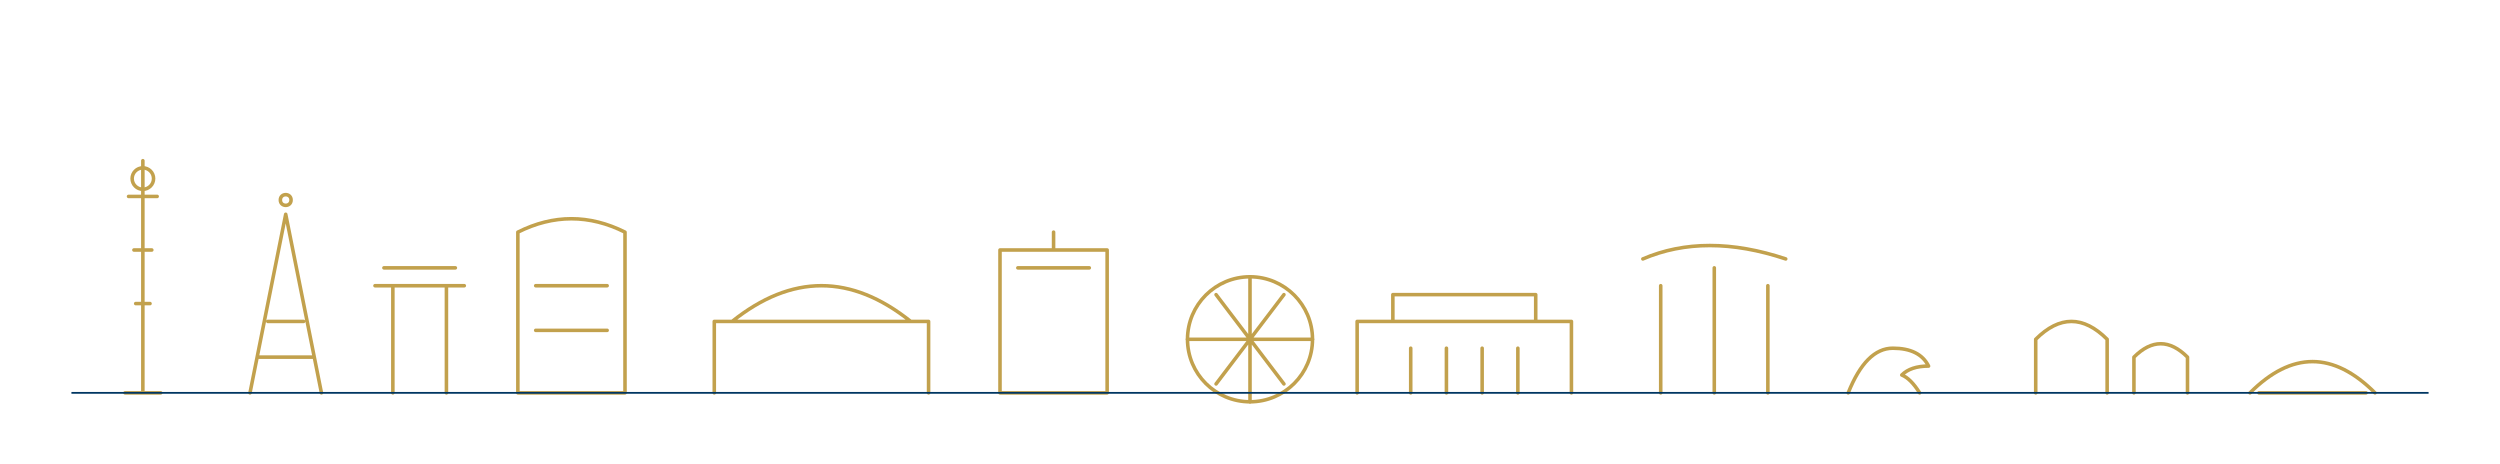 <svg xmlns="http://www.w3.org/2000/svg" viewBox="0 0 1400 260">
  <rect width="100%" height="100%" fill="#ffffff"/>
  <g fill="none" stroke="#C2A14D" stroke-width="2" stroke-linecap="round" stroke-linejoin="round">
    <!-- Tokyo: Skytree, Tokyo Tower, Torii, Roppongi Hills -->
    <path d="M80 220 L80 90 M72 110 L88 110 M75 140 L85 140 M76 170 L84 170 M70 220 L90 220" />
    <circle cx="80" cy="100" r="6"/>
    <path d="M140 220 L160 120 L180 220 M150 180 L170 180 M145 200 L175 200" />
    <circle cx="160" cy="112" r="3"/>
    <path d="M210 160 L260 160 M220 160 L220 220 M250 160 L250 220 M215 150 L255 150"/>
    <path d="M290 220 L290 130 Q320 115 350 130 L350 220 Z M300 160 L340 160 M300 185 L340 185" />

    <!-- Cambridge/Boston: MIT Dome, Prudential -->
    <path d="M400 220 L400 180 L520 180 L520 220 M410 180 Q460 140 510 180" />
    <path d="M560 220 L560 140 L620 140 L620 220 Z M570 150 L610 150 M590 130 L590 140" />

    <!-- London: Eye + Buckingham -->
    <circle cx="700" cy="190" r="35"/>
    <path d="M700 155 L700 225 M665 190 L735 190 M681 165 L719 215 M719 165 L681 215" />
    <path d="M760 220 L760 180 L880 180 L880 220 M780 180 L780 165 L860 165 L860 180" />
    <path d="M790 220 L790 195 M810 220 L810 195 M830 220 L830 195 M850 220 L850 195" />

    <!-- Singapore: MBS + Merlion -->
    <path d="M930 220 L930 160 M960 220 L960 150 M990 220 L990 160 M920 145 Q955 130 1000 145" />
    <path d="M1035 220 Q1045 195 1060 195 Q1075 195 1080 205 Q1070 205 1065 210 Q1070 212 1075 220" />

    <!-- Abu Dhabi: Sheikh Zayed Mosque domes + Louvre dome -->
    <path d="M1140 220 L1140 190 Q1160 170 1180 190 L1180 220 M1195 220 L1195 200 Q1210 185 1225 200 L1225 220" />
    <path d="M1260 220 Q1295 185 1330 220 M1265 220 L1325 220" />
  </g>
  <path d="M40 220 L1360 220" stroke="#003662" stroke-width="1"/>
</svg>